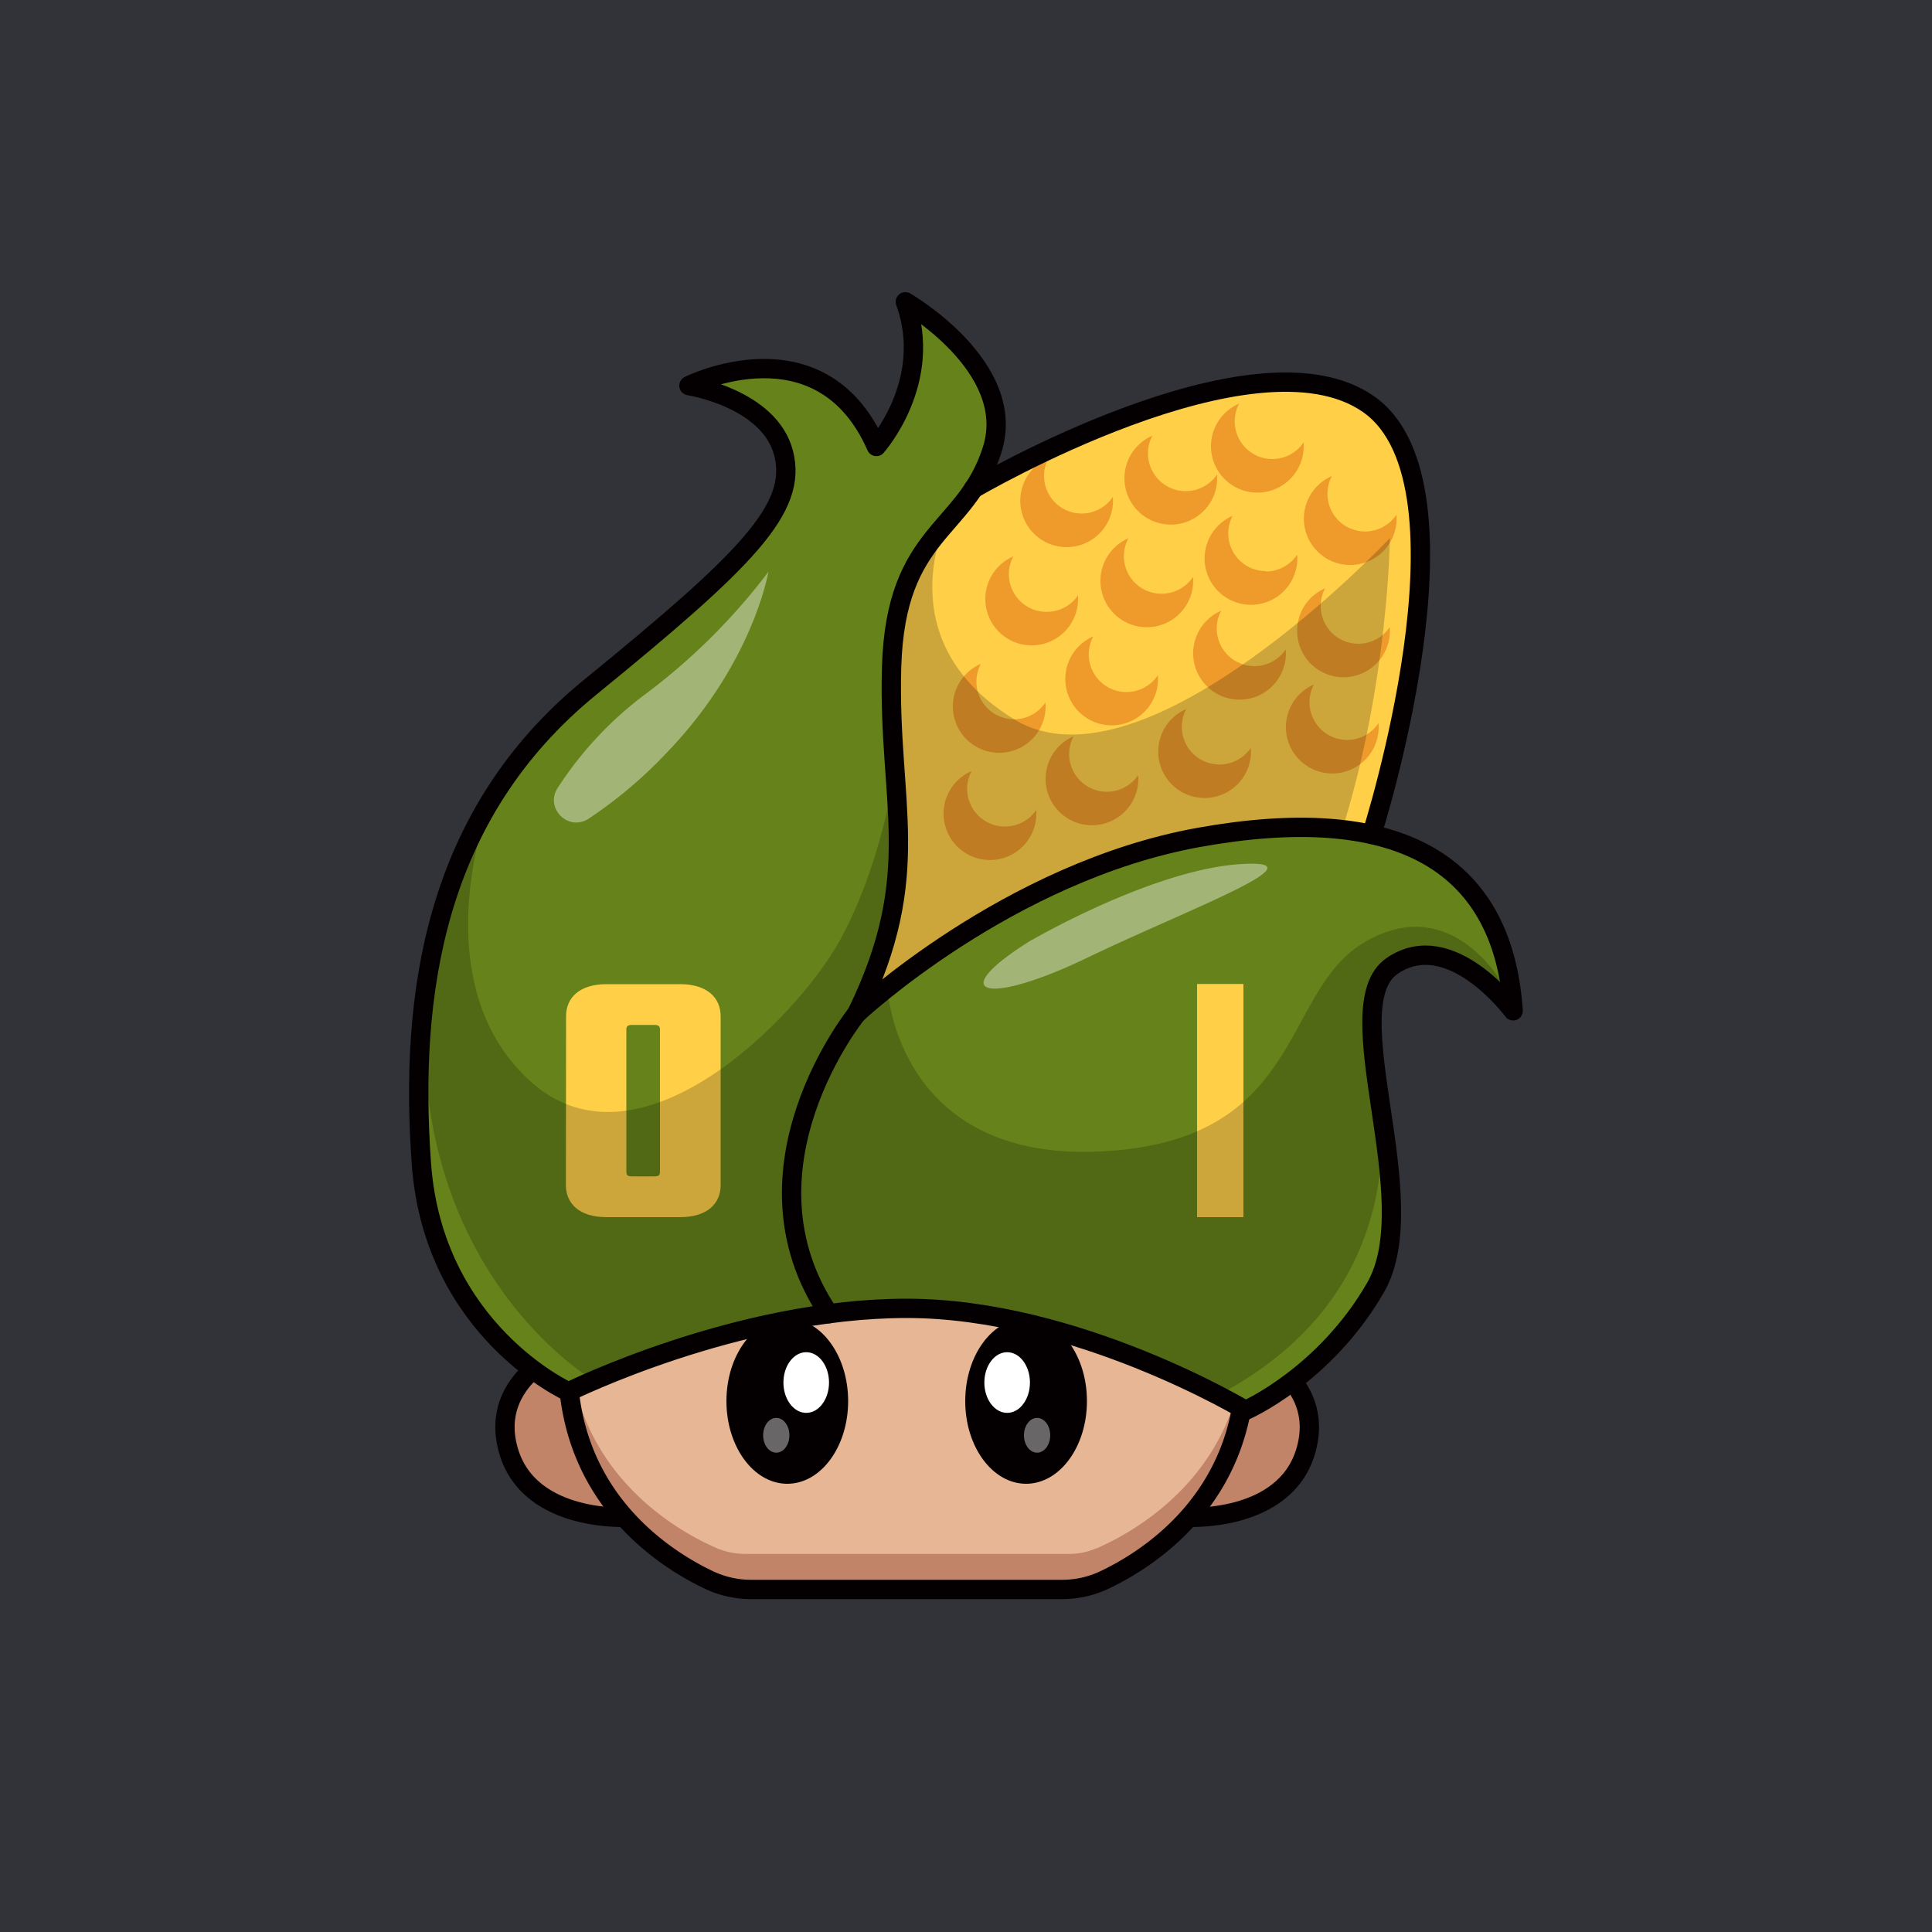 <svg id="a" xmlns="http://www.w3.org/2000/svg" viewBox="0 0 1000 1000"><defs><style>.d{opacity:.4}.d,.i,.j,.l,.m,.n{stroke-width:0}.d,.j{fill:#fff}.d,.m{isolation:isolate}.o{fill:none}.i{fill:#c18469}.o{stroke:#040001;stroke-linecap:round;stroke-linejoin:round;stroke-width:10px}.l{fill:#ffcf48}.m{opacity:.2}.m,.n{fill:#040001}</style></defs><path id="b" d="M0 0h1000v1000H0V0Z" style="fill:#313338;stroke-width:0"/><g id="c"><path d="M0 0h1000v1000H0V0Z" style="fill:none;stroke-width:0"/><path class="i" d="M326 785.3s-51.8 3.6-62.8-34.4 29.4-53.4 29.4-53.4 5.9 48.6 33.5 87.8h-.1Z"/><path class="o" d="M326 785.3s-51.8 3.6-62.8-34.4 31.1-53.4 31.1-53.4 4.2 48.6 31.8 87.8h-.1Z"/><path class="i" d="M613 785.3s51.9 3.6 62.9-34.4-29.5-53.4-29.5-53.4-5.8 48.6-33.4 87.8Z"/><path class="o" d="M613 785.3s51.9 3.6 62.9-34.4-31.2-53.4-31.2-53.4-4.1 48.6-31.7 87.8h0Z"/><path d="M644.6 706.5V705c-1.2-63.5-64-83.3-140.7-83.3h-69.2c-76.6 0-139.6 19.8-140.8 83.3v2.7c1 72.6 56.9 103.3 77.5 112.2 4.5 2 9.3 2.9 14.2 2.9H553c5 0 9.8-1 14.3-2.9 20.6-8.9 76.5-39.6 77.4-112.2v-1l-.1-.2Z" style="fill:#e7b695;stroke-width:0"/><path class="i" d="M567.2 801.5a35 35 0 0 1-14.3 2.8H385.7c-5 0-9.8-1-14.3-2.8-19.8-8.5-72-37.2-77-103.5-.2 2.3-.4 4.6-.4 6.9v2.7c.9 72.6 56.8 103.4 77.4 112.2 4.5 2 9.4 3 14.3 3h167.2c5 0 9.8-1 14.3-3 20.6-8.8 76.5-39.6 77.4-112.2V705c0-2.3-.2-4.6-.4-7-5 66.4-57.3 95.1-77 103.6v-.1Z"/><ellipse class="n" cx="407.5" cy="725.2" rx="31.5" ry="42.8"/><ellipse class="j" cx="417.3" cy="715.6" rx="11.8" ry="15.7"/><ellipse class="d" cx="401.8" cy="742.9" rx="6.8" ry="9"/><ellipse class="n" cx="531.1" cy="725.2" rx="31.5" ry="42.8"/><ellipse class="j" cx="521.3" cy="715.6" rx="11.8" ry="15.7"/><ellipse class="d" cx="536.8" cy="742.9" rx="6.8" ry="9"/><path class="o" d="M644.6 706.5v-.6h0v-1c-1.2-63.5-64-83.3-140.7-83.3h-69.2c-76.6 0-139.6 19.8-140.8 83.3v1h0v1.7h0c.9 68.3 50.5 99.6 73.5 110.4a51 51 0 0 0 21.4 4.7h161a51 51 0 0 0 21.4-4.7c23-10.8 72.6-42.1 73.4-110.4h0v-1.1Z"/><path class="l" d="M710 432s57.8-181-1.5-222.7S503.8 253 503.8 253s-50.4 27-55 110.6-34 147.1 7.7 168.8C498.3 554.2 710 431.9 710 431.9v.1Z"/><path d="M703.1 333.2a19.5 19.5 0 0 1-17.2-28.7 24 24 0 1 0 33.5 22l-.1-1.9a19.5 19.5 0 0 1-16.2 8.6Zm-48-37.6A19.5 19.5 0 0 1 638 267a24 24 0 1 0 33.5 22.1l-.1-2a19.5 19.5 0 0 1-16.2 8.7l-.1-.2Zm-41.4-41.4a19.5 19.5 0 0 1-17.2-28.7 24 24 0 1 0 33.5 22v-2a19.5 19.5 0 0 1-16.3 8.7Zm17.4 141.5A19.5 19.5 0 0 1 614 367a24 24 0 1 0 33.5 22l-.1-1.9a19.5 19.5 0 0 1-16.2 8.6h-.1Zm-48-37.5a19.5 19.5 0 0 1-17.2-28.8 24 24 0 1 0 33.5 22.1l-.1-2a19.5 19.5 0 0 1-16.2 8.7Zm-63 69.6a19.5 19.5 0 0 1-17.2-28.7 24 24 0 1 0 33.5 22.1v-2a19.5 19.5 0 0 1-16.3 8.6Zm21.6-111.1a19.5 19.5 0 0 1-17.2-28.7 24 24 0 1 0 33.5 22.1v-2a19.5 19.5 0 0 1-16.3 8.6Zm107.6 28.1a19.5 19.5 0 0 1-17.2-28.7 24 24 0 1 0 33.4 20 19.5 19.5 0 0 1-16.2 8.7Zm48 38.2a19.5 19.5 0 0 1-17.2-28.7 24 24 0 1 0 33.4 20 19.5 19.5 0 0 1-16.2 8.7Zm-96-75.7a19.4 19.4 0 0 1-17.2-28.7 24 24 0 1 0 33.4 20 19.5 19.5 0 0 1-16.2 8.7Zm105.3-32.2a19.5 19.5 0 0 1-17.2-28.7 24 24 0 1 0 33.4 20 19.5 19.5 0 0 1-16.2 8.7Zm-48-37.5a19.5 19.5 0 0 1-17.2-28.7 24 24 0 1 0 33.4 22v-2a19.5 19.5 0 0 1-16.2 8.7ZM573 409.8a19.5 19.5 0 0 1-17.3-28.7 24 24 0 1 0 33.5 22l-.1-1.9a19.5 19.5 0 0 1-16.2 8.6h.1Zm-48-37.5a19.5 19.5 0 0 1-17.3-28.7 24 24 0 1 0 33.5 22l-.1-2a19.5 19.5 0 0 1-16.2 8.7h.1Zm34.9-106.5a19.5 19.5 0 0 1-17.2-28.7 24 24 0 1 0 33.3 20.1 19.5 19.5 0 0 1-16.1 8.6Z" style="fill:#ef9b2b;stroke-width:0"/><path class="m" d="M490.9 267s-33.6 63.8 34 105.3 194.5-93.8 194.5-93.8-.7 73.3-24 148.7c0 0-65-2.6-120 18.3s-106.1 58-106.1 58l-18.7 14.8c-.5.3-1.6-5.8-1.6-5.8s15-24.3 16-80.6-16.9-120.8 25.9-165v.1Z"/><path d="M294.3 720.4s-70-31.5-76.2-118.2 6.2-180.4 87.5-246.6c81.2-66.2 107.3-92.5 100-121s-49-35-49-35 68.2-34 97 31.5c0 0 30-33.6 15-74.9 0 0 58.4 33.6 45 76.4s-50 41.8-52.1 112.5S479 452 443.4 524.7c0 0 78.2-73.5 177.3-91.3s157.1 10 162.5 89.8c0 0-32.5-44-62.7-23.2s17.8 120.7-8.5 166.4-67.3 63.6-67.3 63.6-87.5-52.8-175.4-52.8-175 43.2-175 43.2Z" style="fill:#65831a;stroke-width:0"/><path class="l" d="M293 526c0-9.5 6.8-16.6 21-16.6h38c14.1 0 21 7.1 21 16.6v87.4c0 9.5-6.8 16.6-21 16.6h-38.1c-14.1 0-21-7.1-21-16.6l.1-87.4Zm34 4.5c-2.1 0-2.8.8-2.8 2.3v73.6c0 1.8.5 2.5 3 2.5h11.4c2.5 0 3-.7 3-2.5v-73.6c0-1.5-.7-2.3-2.8-2.3H327Zm292.5-21.2h24.1V630h-24V509.3h-.1Z"/><path class="m" d="M253.4 415.2s-35.6 92.5 20.7 144.1 138.4-32.6 160.3-72 28.8-88.2 28.8-88.2 6 50.8-3.8 84.9c-9.9 34-20.4 46.7-20.4 46.7l20.4-18.9s4.6 89.3 110.2 84.2c105.6-5.1 93.1-82 136-107.9s69.6 15.7 73.5 23.8c3.9 8.1 0 6.3 0 6.3s-21.7-27.5-46-23.9-24.2 31.2-22.4 47.2 30.8 121.8-80.3 180.7c0 0-62.5-33.2-120.9-41.6s-123.4 7.6-123.4 7.6l-63.3 20-15.5 6.3s-98.9-57.2-86.7-204.8c0 0 16.2-65.5 32.8-94.5Z"/><path class="o" d="M294.3 720.4s-70-31.5-76.2-118.2 6.2-180.4 87.5-246.6c81.2-66.2 107.3-92.5 100-121s-49-35-49-35 68.2-34 97 31.5c0 0 30-33.6 15-74.9 0 0 58.4 33.6 45 76.4s-50 41.8-52.1 112.5S479 452 443.4 524.7c0 0 78.2-73.5 177.3-91.3s157.1 10 162.5 89.8c0 0-32.5-44-62.7-23.2s17.8 120.7-8.5 166.4-67.3 63.6-67.3 63.6-87.5-52.8-175.4-52.8-175 43.2-175 43.2h0Z"/><path class="o" d="M443.4 524.7S378.4 605 429 680m74.8-427s145.5-85.5 204.7-43.7 1.5 222.6 1.5 222.6"/><path class="d" d="M304.6 423.8c-10.4 6.7-22.7-5.4-16-15.9a188.1 188.1 0 0 1 43.7-47.3c24.8-18.3 46.8-40 65.4-64.6 0 0-7.8 47.2-52.7 93.7a231 231 0 0 1-40.4 34.1ZM534 486.6s62.2-36.2 107.6-39.3-26.4 23.2-79 48.5-74.3 19.1-28.6-9.3v.1Z"/></g></svg>